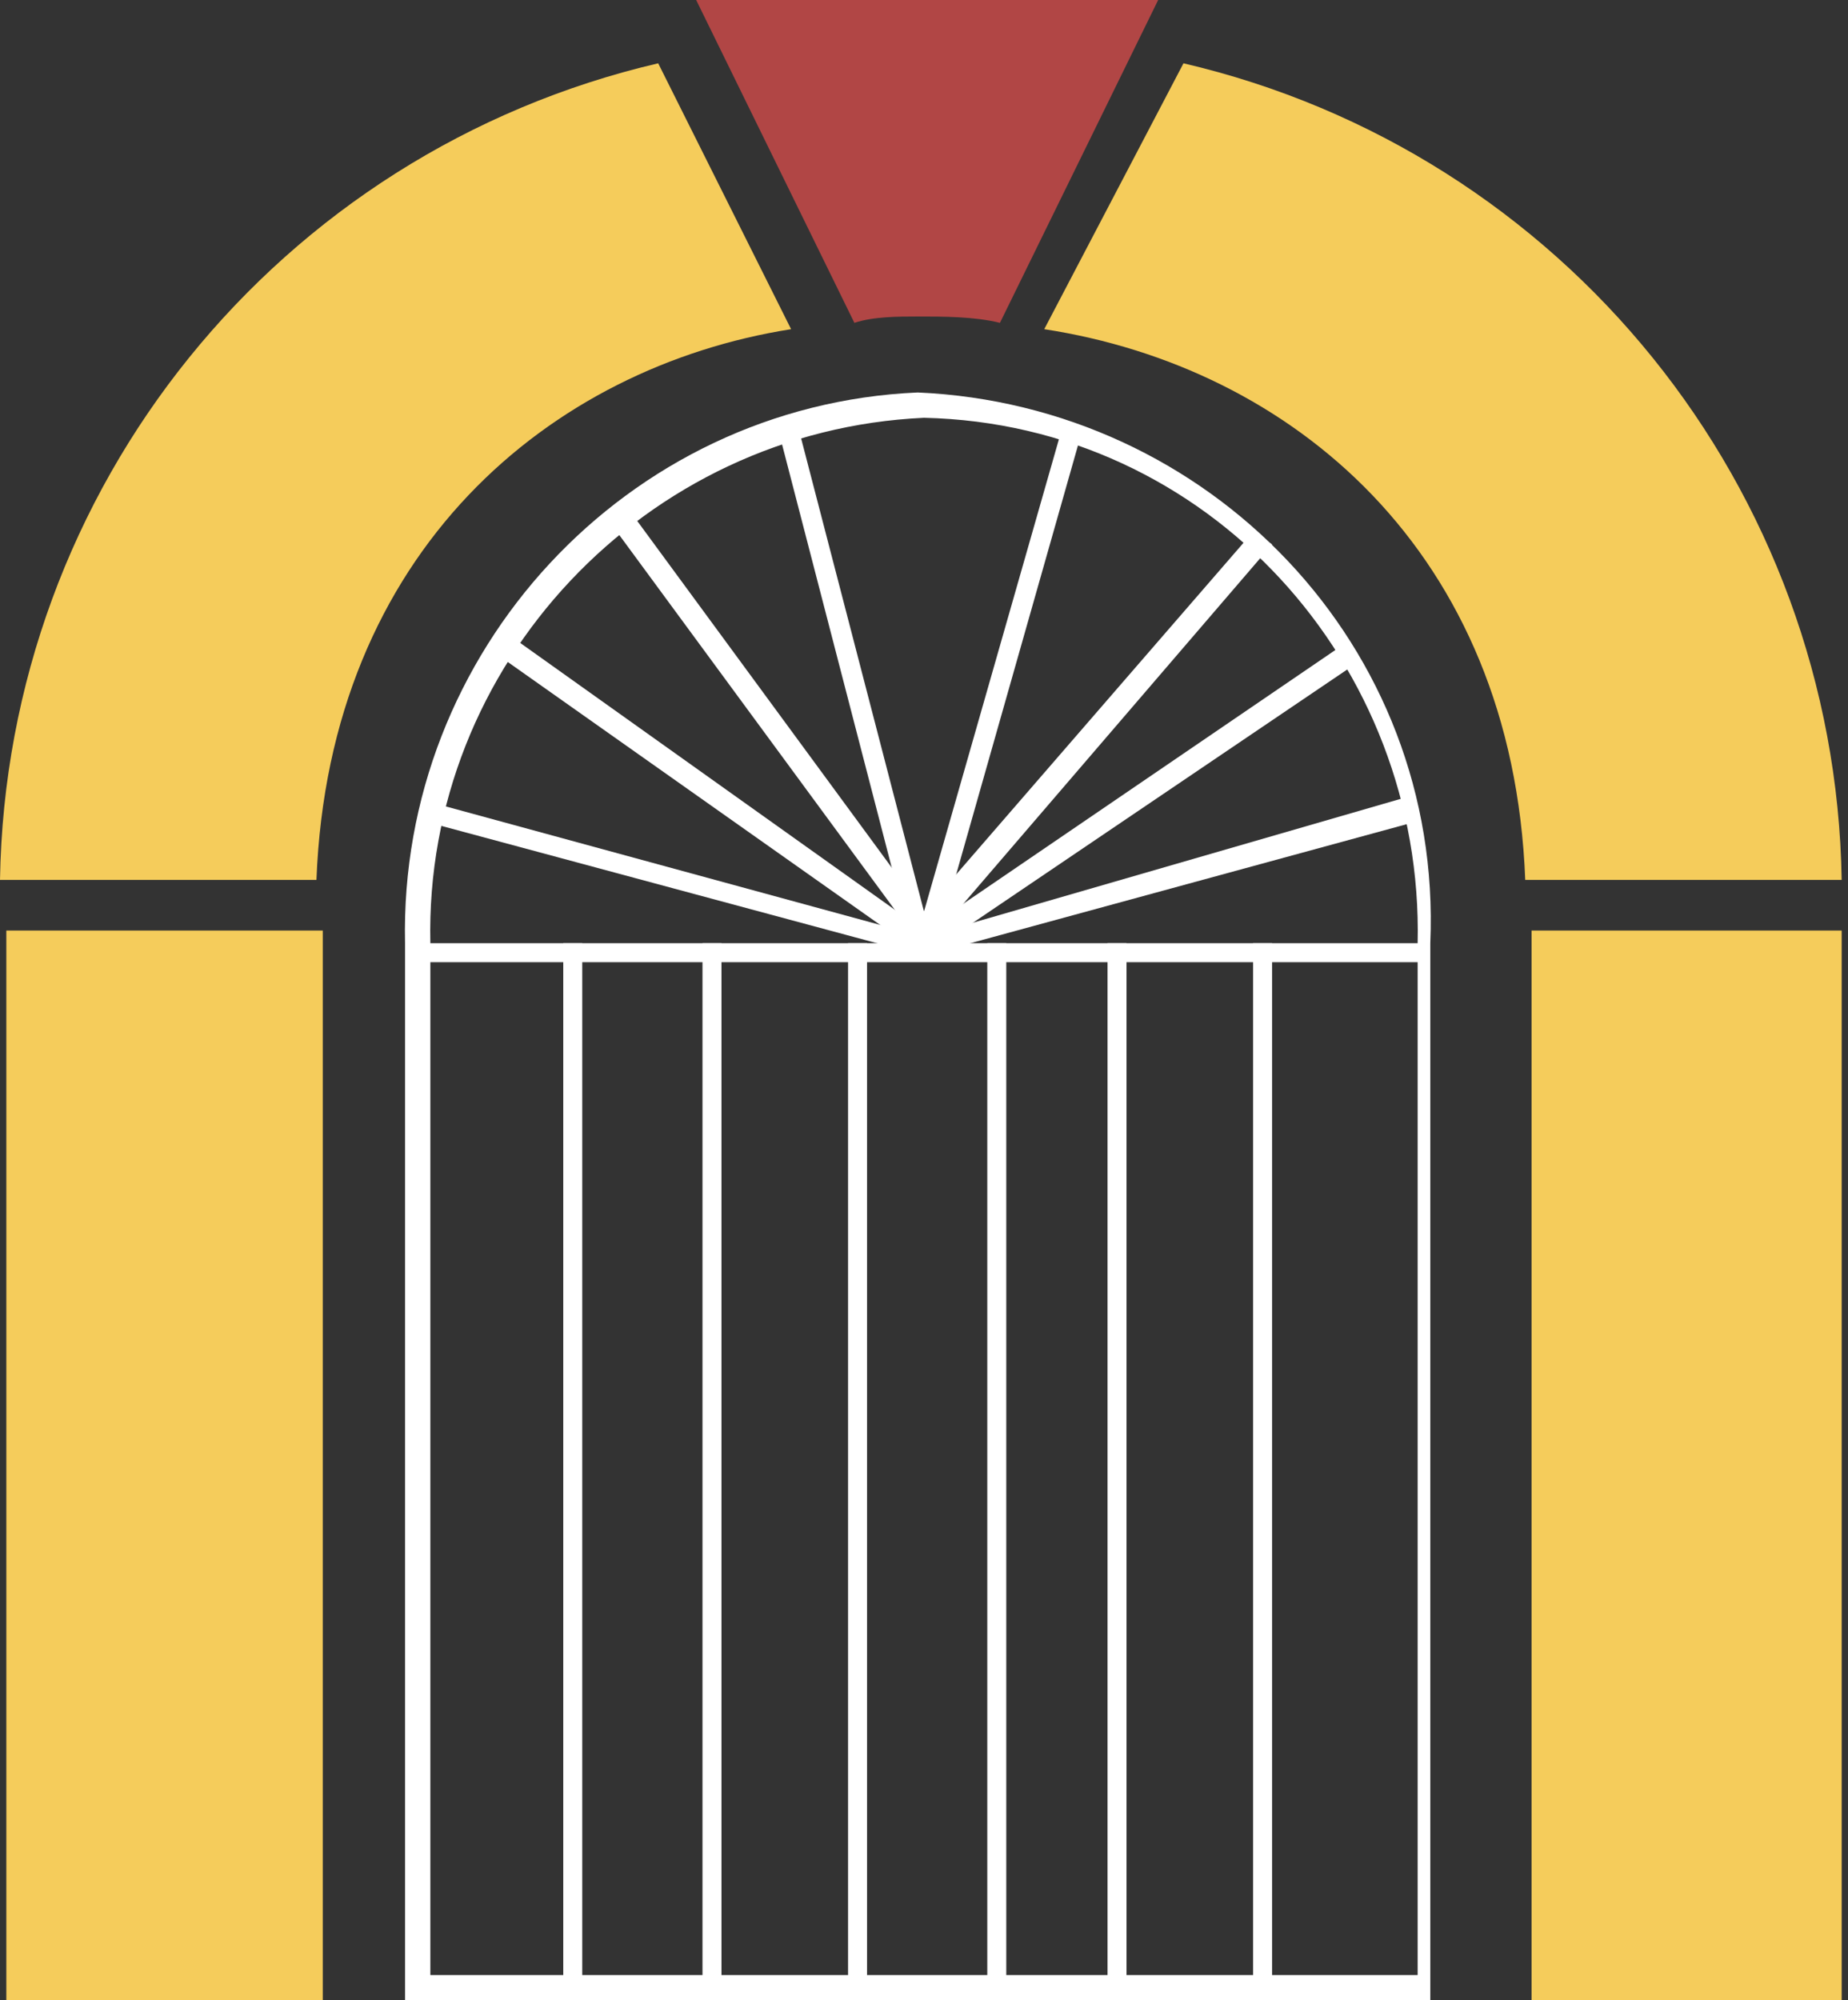 <?xml version="1.0" encoding="utf-8"?>
<!-- Generator: Adobe Illustrator 23.0.4, SVG Export Plug-In . SVG Version: 6.00 Build 0)  -->
<svg version="1.1" id="Layer_1" xmlns="http://www.w3.org/2000/svg" xmlns:xlink="http://www.w3.org/1999/xlink" x="0px" y="0px"
	 viewBox="0 0 29.2 31.6" style="enable-background:new 0 0 29.2 31.6;" xml:space="preserve">
<rect x="0" y="0" width="29.2" height="31.6" fill="#333333" stroke="none"/>
<style type="text/css">
	.st0{fill:#F5CC5B;}
	.st1{fill:#FFFFFF;}
	.st2{fill:#B14645;}
</style>
<title>Asset 1baglio logo</title>
<rect x="0.1" y="14.7" class="st0" width="5" height="16.9"/>
<rect x="24.2" y="14.7" class="st0" width="4.9" height="16.9"/>
<path class="st0" d="M10.4,1C4.4,2.4,0.1,7.7,0,13.9h5c0.2-5.2,3.7-8.1,7.5-8.7L10.4,1z"/>
<path class="st0" d="M18.7,1c6,1.4,10.3,6.7,10.4,12.9h-5c-0.2-5.2-3.7-8.1-7.6-8.7L18.7,1z"/>
<path class="st1" d="M22.7,31.6H6.4V14.9c-0.1-4.6,3.5-8.5,8.1-8.7c4.6,0.2,8.3,4,8.1,8.7V31.6z M6.8,31.2h15.6V14.9
	c0.1-4.4-3.3-8.2-7.8-8.3c-4.4,0.2-7.9,3.9-7.8,8.3L6.8,31.2z"/>
<rect x="6.6" y="14.9" class="st1" width="15.9" height="0.3"/>
<rect x="8.9" y="14.9" class="st1" width="0.3" height="16.5"/>
<rect x="11.1" y="14.9" class="st1" width="0.3" height="16.5"/>
<rect x="13.4" y="14.9" class="st1" width="0.3" height="16.5"/>
<rect x="15.6" y="14.9" class="st1" width="0.3" height="16.5"/>
<rect x="17.5" y="14.9" class="st1" width="0.3" height="16.5"/>
<rect x="19.8" y="14.9" class="st1" width="0.3" height="16.5"/>
<polygon class="st1" points="14.6,15.1 6.8,13 6.9,12.7 14.6,14.8 22.2,12.6 22.3,13 "/>
<polygon class="st1" points="14.6,15.1 7.8,10.3 8,10 14.6,14.7 21.2,10.2 21.4,10.5 "/>
<polygon class="st1" points="14.6,15 9.6,8.2 9.9,8 14.6,14.4 19.8,8.4 20.1,8.6 "/>
<polygon class="st1" points="14.4,14.9 12.3,6.8 12.6,6.7 14.6,14.4 16.8,6.7 17.1,6.8 14.8,14.9 "/>
<path class="st2" d="M13.5,5.1C13.8,5,14.2,5,14.5,5c0.4,0,0.9,0,1.3,0.1L18.3,0h-7.3L13.5,5.1z"/>
</svg>
